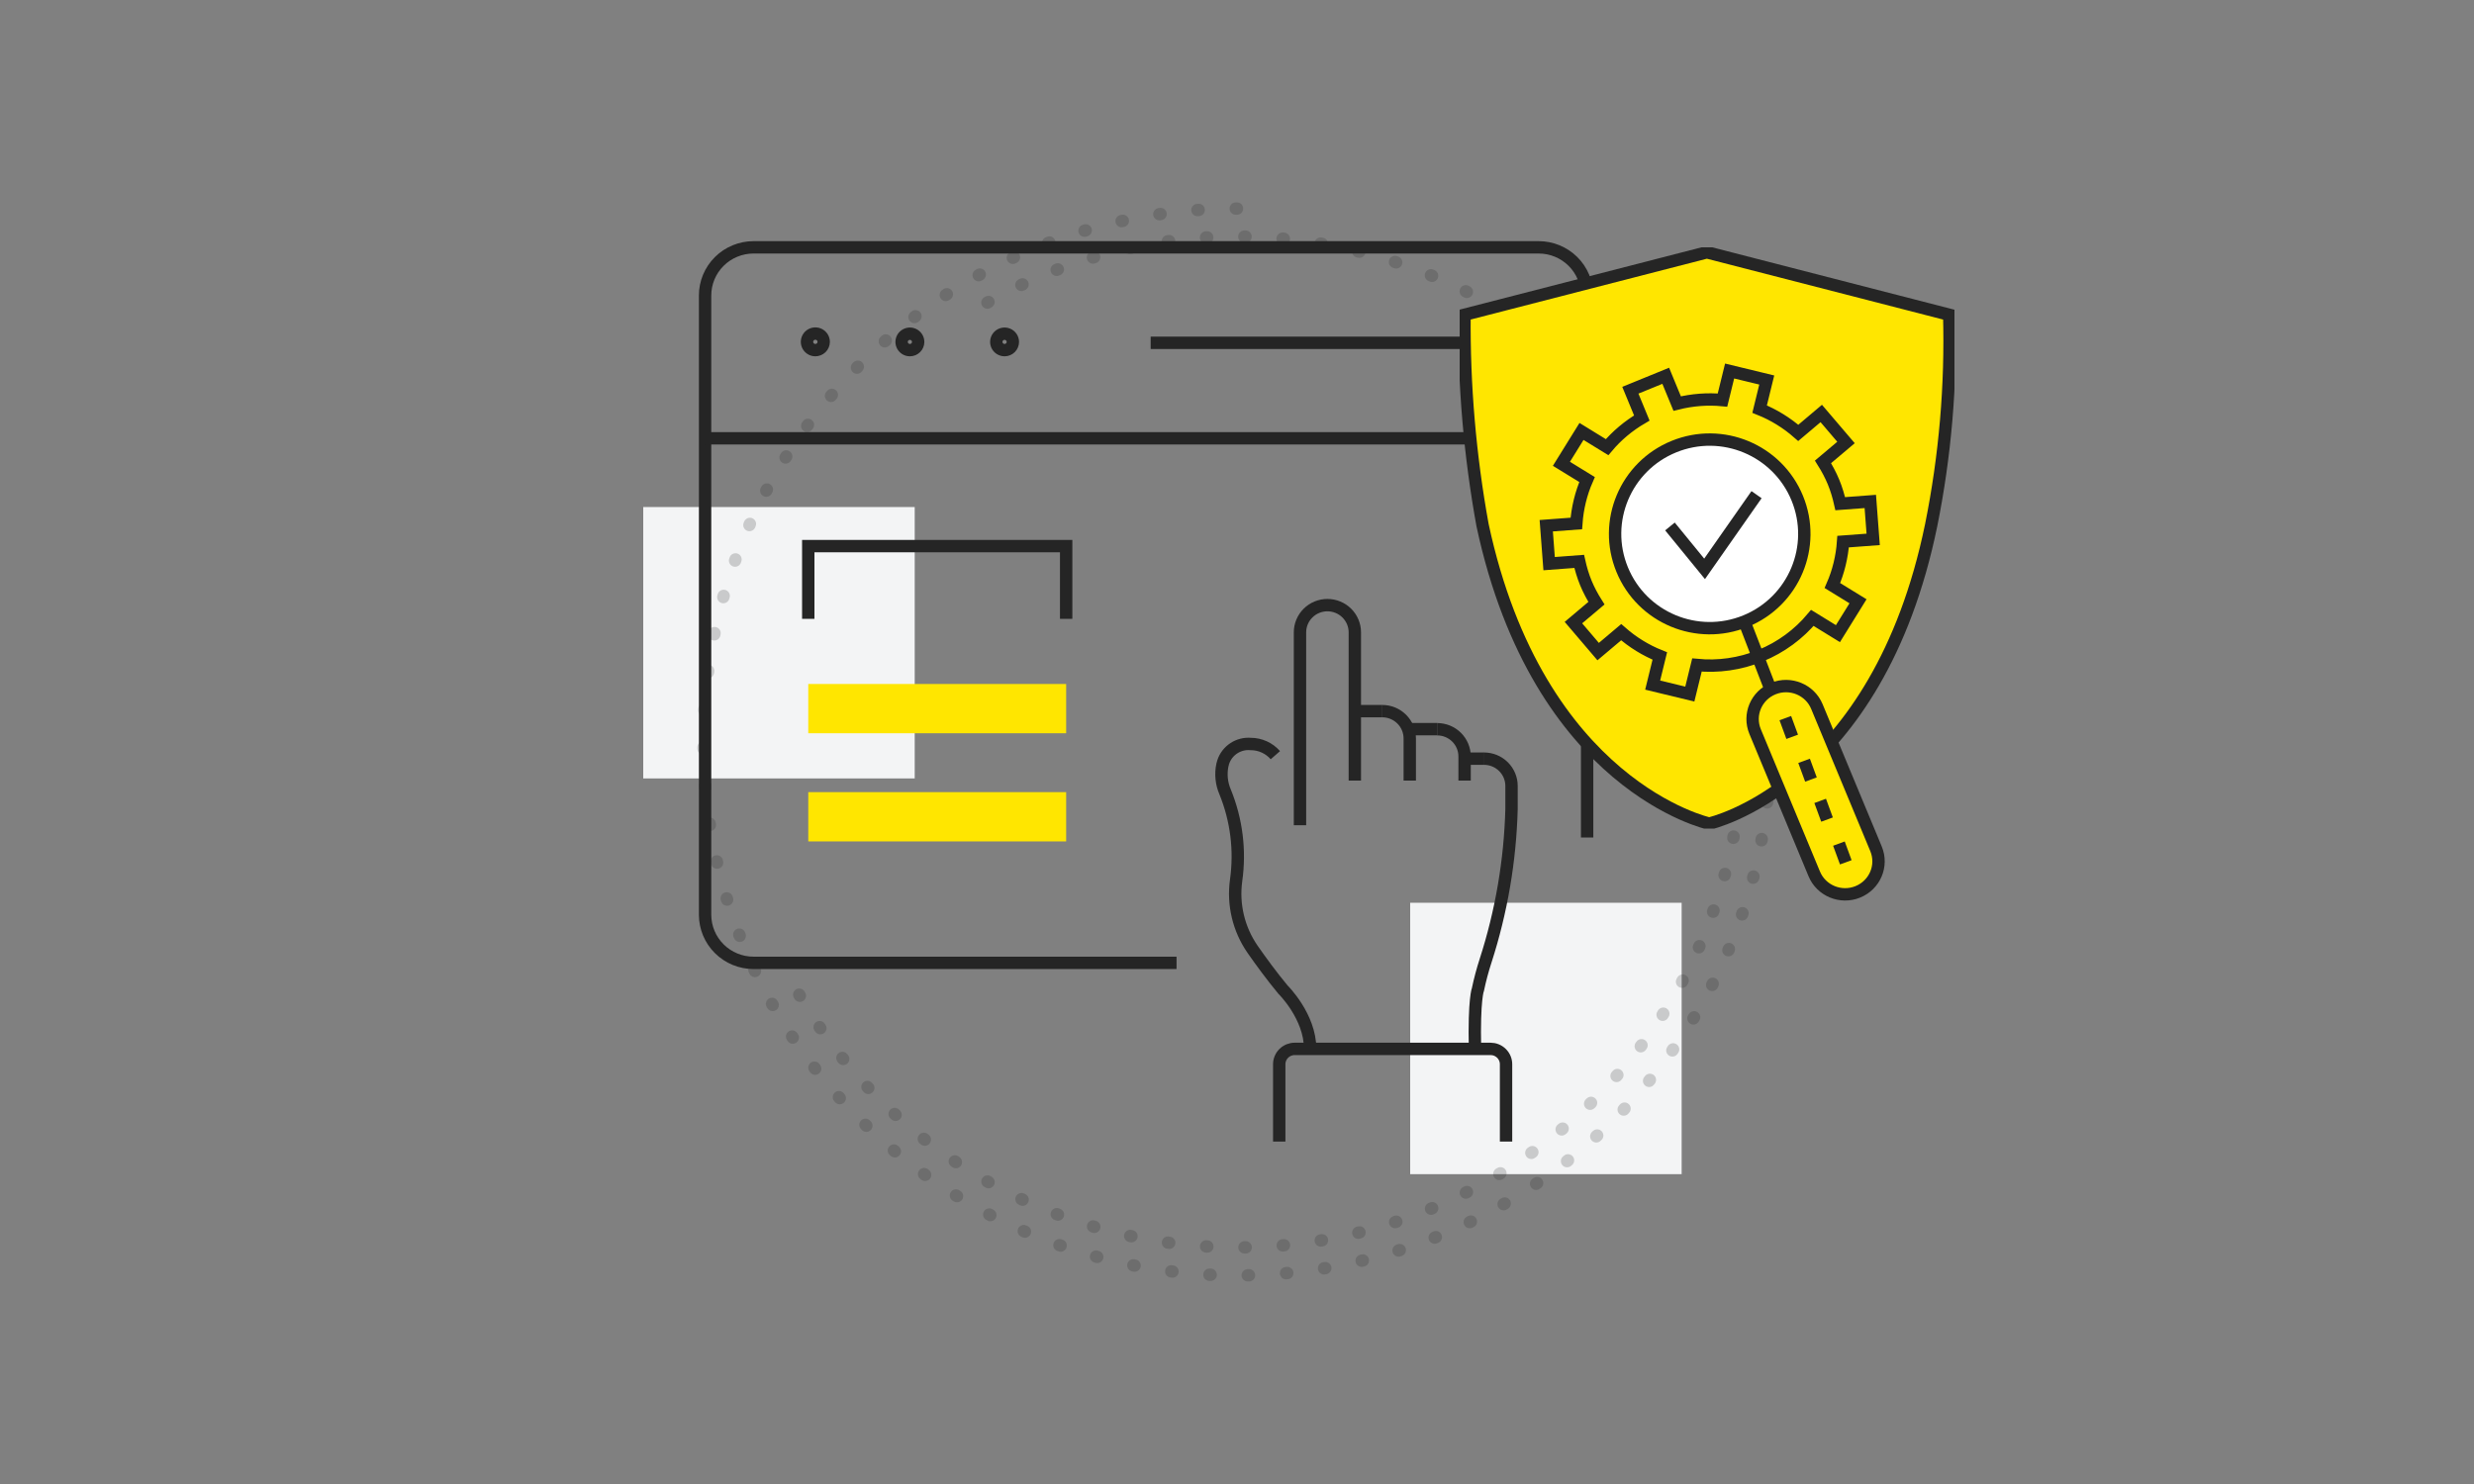 <svg width="200" height="120" viewBox="0 0 200 120" fill="none" xmlns="http://www.w3.org/2000/svg">
<rect x="0" y="0" width="200" height="120" fill="#808080" stroke="none"/>
<rect x="114" y="73" width="21.946" height="21.946" fill="#F3F4F5"/>
<rect x="52" y="41" width="21.946" height="21.946" fill="#F3F4F5"/>
<path opacity="0.2" d="M64.61 80.433C75.895 99.978 100.887 106.675 120.432 95.39C139.978 84.106 146.675 59.113 135.39 39.568C124.106 20.022 99.113 13.325 79.568 24.61" stroke="#252525" stroke-linecap="round" stroke-dasharray="0.1 3"/>
<path opacity="0.2" d="M100 16.865C76.177 16.865 56.865 36.177 56.865 60C56.865 83.823 76.177 103.135 100 103.135C123.823 103.135 143.135 83.823 143.135 60" stroke="#252525" stroke-linecap="round" stroke-dasharray="0.1 3"/>
<path d="M95.113 77.859H60.918C59.88 77.859 58.884 77.451 58.15 76.722C57.415 75.994 57.002 75.007 57 73.976V23.889C57 22.858 57.413 21.868 58.148 21.139C58.882 20.41 59.879 20 60.918 20H124.387C125.426 20 126.422 20.41 127.157 21.139C127.892 21.868 128.305 22.858 128.305 23.889V67.724" stroke="#252525"/>
<path d="M66.588 27.648C66.589 27.515 66.55 27.385 66.477 27.274C66.403 27.164 66.298 27.077 66.175 27.025C66.052 26.974 65.916 26.96 65.785 26.985C65.654 27.01 65.533 27.073 65.438 27.167C65.343 27.26 65.278 27.38 65.252 27.51C65.225 27.64 65.238 27.775 65.289 27.898C65.34 28.02 65.427 28.125 65.538 28.199C65.649 28.273 65.779 28.312 65.913 28.312C66.091 28.312 66.262 28.242 66.388 28.118C66.515 27.994 66.586 27.825 66.588 27.648V27.648Z" stroke="#252525"/>
<path d="M74.225 27.648C74.225 27.517 74.186 27.388 74.112 27.279C74.039 27.17 73.934 27.085 73.812 27.035C73.69 26.984 73.555 26.971 73.426 26.997C73.296 27.022 73.177 27.086 73.083 27.178C72.989 27.271 72.926 27.39 72.9 27.518C72.874 27.647 72.887 27.781 72.938 27.902C72.989 28.024 73.074 28.127 73.184 28.2C73.294 28.273 73.424 28.312 73.556 28.312C73.734 28.312 73.904 28.242 74.029 28.118C74.155 27.993 74.225 27.824 74.225 27.648V27.648Z" stroke="#252525"/>
<path d="M81.88 27.648C81.88 27.517 81.84 27.388 81.767 27.279C81.693 27.17 81.589 27.085 81.467 27.035C81.344 26.984 81.21 26.971 81.08 26.997C80.95 27.022 80.831 27.086 80.737 27.178C80.644 27.271 80.58 27.39 80.554 27.518C80.528 27.647 80.542 27.781 80.592 27.902C80.643 28.024 80.729 28.127 80.839 28.2C80.949 28.273 81.078 28.312 81.21 28.312C81.388 28.312 81.558 28.242 81.684 28.118C81.809 27.993 81.88 27.824 81.88 27.648V27.648Z" stroke="#252525"/>
<path d="M57.006 35.443H128.305" stroke="#252525"/>
<path d="M93.021 27.721H121.427" stroke="#252525"/>
<path d="M109.526 63.12V51.133C109.526 50.844 109.469 50.558 109.357 50.291C109.246 50.024 109.082 49.781 108.877 49.577C108.671 49.373 108.426 49.211 108.157 49.1C107.888 48.989 107.6 48.932 107.309 48.932C106.721 48.932 106.157 49.164 105.741 49.577C105.326 49.99 105.092 50.549 105.092 51.133V66.728" stroke="#252525"/>
<path d="M113.966 63.12V59.71C113.966 59.126 113.732 58.565 113.317 58.152C112.901 57.738 112.337 57.505 111.749 57.504V57.504" stroke="#252525"/>
<path d="M118.399 63.12V61.167C118.399 60.584 118.166 60.024 117.75 59.611C117.334 59.199 116.77 58.967 116.182 58.967V58.967" stroke="#252525"/>
<path d="M119.239 84.815C119.148 80.758 119.482 79.987 119.482 79.987C119.646 79.211 119.851 78.445 120.095 77.691C121.377 73.717 122.084 69.582 122.193 65.411V63.553C122.193 62.969 121.959 62.409 121.544 61.996C121.128 61.582 120.564 61.349 119.976 61.347" stroke="#252525"/>
<path d="M103.102 61.066C102.854 60.782 102.548 60.554 102.203 60.398C101.859 60.241 101.485 60.16 101.106 60.16V60.16C100.623 60.12 100.141 60.243 99.737 60.51C99.334 60.777 99.033 61.171 98.883 61.629C98.883 61.691 98.844 61.764 98.827 61.831C98.665 62.573 98.74 63.346 99.042 64.043C99.966 66.311 100.27 68.78 99.927 71.202C99.661 73.152 100.134 75.132 101.254 76.756C101.968 77.781 102.824 78.946 103.714 80.02C103.714 80.02 105.914 82.176 105.914 84.815" stroke="#252525"/>
<path d="M119.993 61.347H118.405" stroke="#252525"/>
<path d="M116.188 58.961H113.835" stroke="#252525"/>
<path d="M111.749 57.504H109.532" stroke="#252525"/>
<path d="M103.414 92.312V86.065C103.413 85.901 103.445 85.739 103.508 85.587C103.57 85.436 103.662 85.298 103.779 85.182C103.895 85.066 104.034 84.973 104.186 84.91C104.338 84.848 104.502 84.815 104.667 84.815H120.492C120.657 84.815 120.821 84.846 120.974 84.909C121.127 84.972 121.266 85.064 121.383 85.18C121.5 85.296 121.593 85.434 121.656 85.586C121.719 85.738 121.751 85.9 121.75 86.065V92.312" stroke="#252525"/>
<path d="M65.341 50.041V44.16H86.189V50.041" stroke="#252525"/>
<path d="M86.189 55.309H65.341V59.293H86.189V55.309Z" fill="#FFE600"/>
<path d="M86.189 64.054H65.341V68.039H86.189V64.054Z" fill="#FFE600"/>
<g clip-path="url(#clip0_308_227)">
<path d="M138.173 66.596C138.173 66.596 124.384 63.604 119.851 42.465C118.83 36.856 118.341 31.157 118.392 25.451L137.984 20.404L157.576 25.451C157.735 31.161 157.246 36.871 156.118 42.465C151.773 63.604 138.173 66.596 138.173 66.596Z" fill="#FFE600" stroke="#252525"/>
</g>
<path fill-rule="evenodd" clip-rule="evenodd" d="M148.223 38.977C147.984 38.399 147.693 37.862 147.372 37.35L149.232 35.78L147.232 33.435L145.373 35.005C144.442 34.188 143.388 33.538 142.249 33.082L142.825 30.728L139.823 30L139.247 32.351C138.041 32.236 136.805 32.328 135.585 32.634L134.659 30.387L131.799 31.555L132.725 33.801C131.641 34.436 130.695 35.234 129.919 36.159L127.85 34.887L126.226 37.504L128.298 38.777C127.809 39.898 127.518 41.098 127.432 42.329L125 42.511L125.232 45.578L127.664 45.395C127.796 45.984 127.968 46.571 128.206 47.148C128.444 47.725 128.736 48.263 129.058 48.775L127.197 50.345L129.196 52.69L131.057 51.12C131.987 51.936 133.041 52.587 134.18 53.043L133.603 55.398L136.606 56.125L137.183 53.774C138.878 53.937 140.636 53.709 142.321 53.021C144.005 52.333 145.418 51.267 146.51 49.966L148.58 51.238L150.203 48.621L148.132 47.348C148.62 46.228 148.912 45.028 148.998 43.797L151.429 43.615L151.197 40.548L148.765 40.73C148.633 40.141 148.461 39.554 148.223 38.977Z" fill="#FFE600" stroke="#252525"/>
<path fill-rule="evenodd" clip-rule="evenodd" d="M150.186 72.118V72.118C148.807 72.678 147.231 72.026 146.665 70.664L141.883 59.156C141.318 57.794 141.977 56.236 143.356 55.678C144.736 55.119 146.312 55.77 146.878 57.132L151.66 68.64C152.225 70.003 151.566 71.559 150.186 72.118Z" fill="#FFE600" stroke="#252525"/>
<path d="M145.289 40.277L145.289 40.277C143.685 36.381 139.218 34.521 135.312 36.118C131.405 37.716 129.536 42.169 131.14 46.065C132.743 49.961 137.21 51.821 141.116 50.224L141.116 50.224C145.023 48.626 146.892 44.173 145.289 40.277Z" fill="white" stroke="#252525"/>
<path fill-rule="evenodd" clip-rule="evenodd" d="M141.031 50.296L143.197 55.909Z" fill="#FFE600"/>
<path d="M141.031 50.296L143.197 55.909" stroke="#252525"/>
<path d="M144.327 58.069L144.882 59.58" stroke="#252525"/>
<path d="M145.844 61.523L146.399 63.035" stroke="#252525"/>
<path d="M147.144 64.762L147.699 66.273" stroke="#252525"/>
<path d="M148.66 68.216L149.215 69.728" stroke="#252525"/>
<path d="M135 42.571L137.8 46L142 40" stroke="#252525"/>
<defs>
<clipPath id="clip0_308_227">
<rect width="40" height="47" fill="white" transform="translate(118 20)"/>
</clipPath>
</defs>
</svg>
